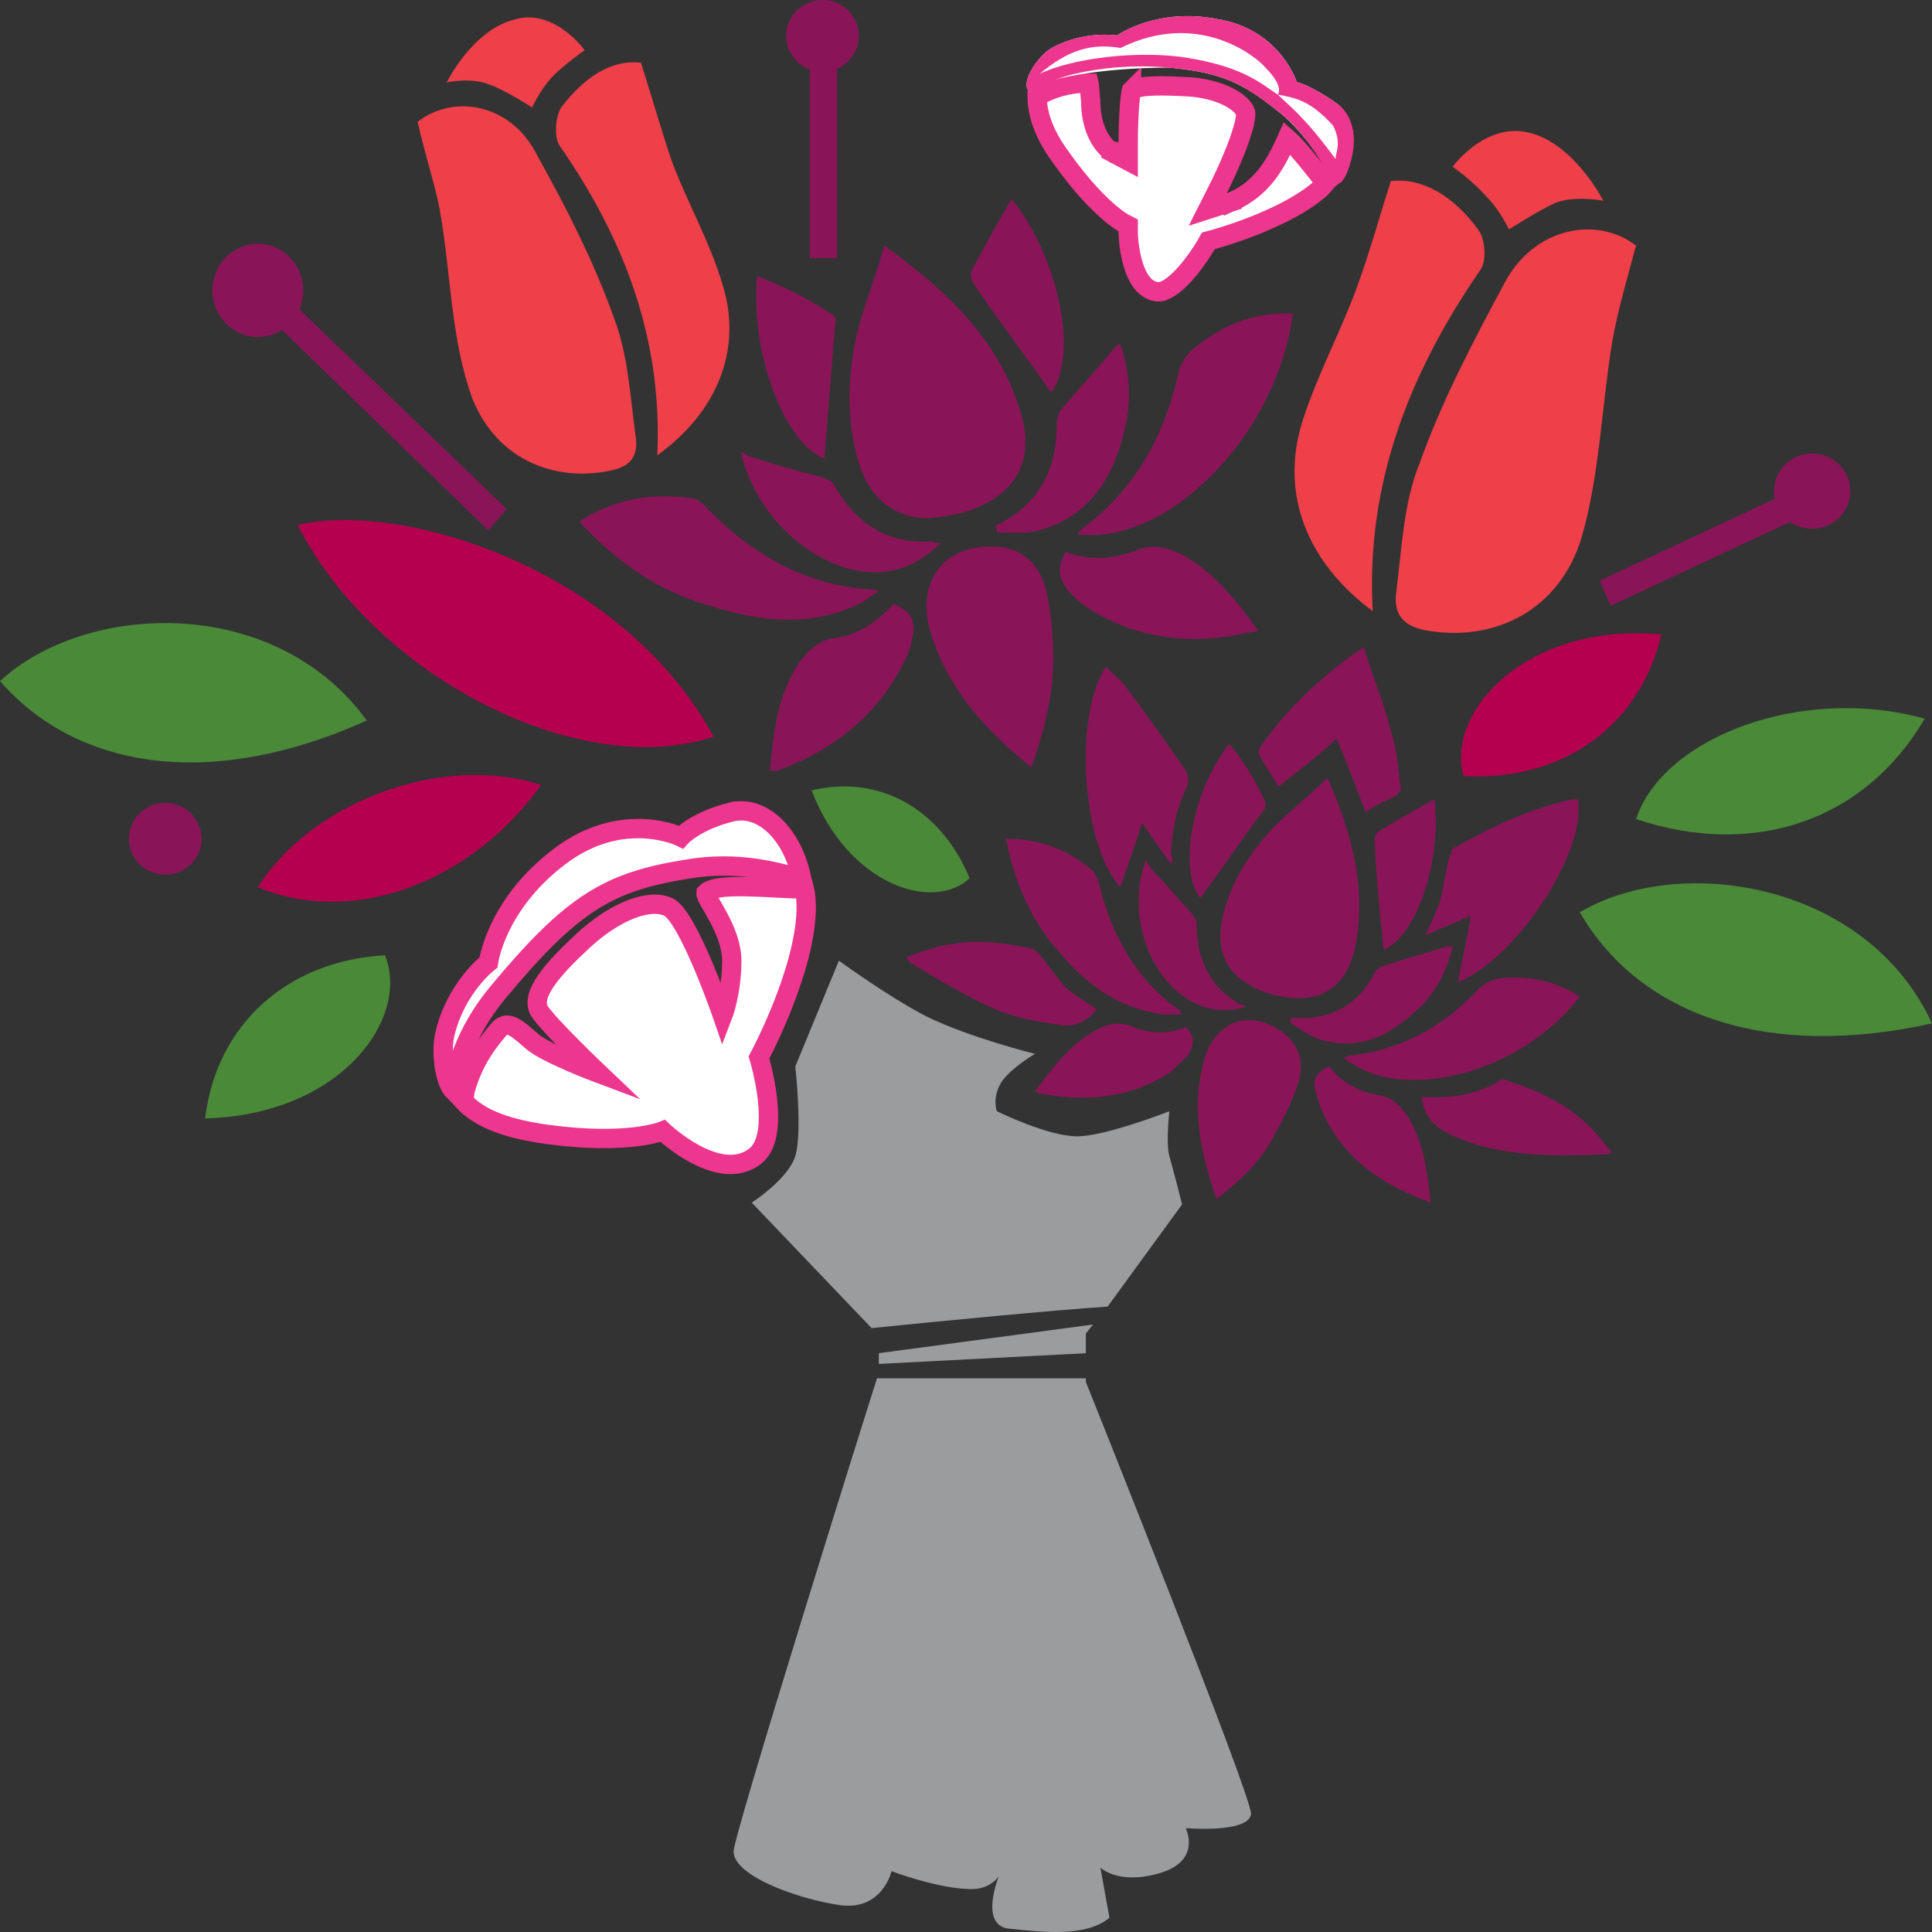 <svg xmlns="http://www.w3.org/2000/svg" width="100" height="100" fill="none"><rect width="100%" height="100%" fill="#333333" stroke="none"/><g clip-path="url(#a)"><path fill="#fff" stroke="#ED368E" stroke-miterlimit="10" d="M36.56 46.199c-.188.186 1.316 1.855 1.316 3.525s-.47 2.876-.47 2.876-1.786-5.195-2.82-5.659c-1.034-.464-2.82.278-4.417 1.763-1.598 1.484-2.726 2.783-2.256 3.618.47.742 3.102 3.247 3.102 3.247s-2.726-1.02-3.478-1.67c-.752-.65-1.221-1.113-1.691-.65-.376.464-1.316 1.485-1.786 3.247 0 .093-.06.411-.06.504.846.928 2.316 1.445 4.383 1.723 4.136.556 5.921-.186 5.921-.186s2.914 2.783 4.793 1.3c1.41-1.114.188-5.103.188-5.103s2.35-4.36 2.444-7.607c0-.371 0-.742-.094-1.114-1.598 0-4.511-.37-5.075.186Z"/><path fill="#fff" stroke="#ED368E" stroke-miterlimit="10" d="M37.876 42.024c-1.88.464-2.632 1.3-2.632 1.3s-3.007-1.485-6.297 1.02c-3.29 2.504-3.665 5.473-3.665 5.473s-1.692 1.299-2.256 3.71C22.81 54.453 23 56 23.5 56.5c0-1 .56-3.065 2.252-5.106 3.853-4.638 5.733-5.752 9.774-6.401 2.632-.464 4.752.136 5.974.507-.47-2.32-2.027-3.847-3.624-3.476Z"/><path fill="#fff" stroke="#ED368E" d="m57.895 7.5-.235.441.735.391V7.406l.003-.257c.003-.216.008-.512.02-.83.024-.648.07-1.318.145-1.634l.005-.005a.315.315 0 0 1 .089-.058c.113-.054.3-.104.576-.136.551-.064 1.31-.044 2.207.003.835.043 1.566.238 2.108.505.552.273.835.583.919.815a.81.81 0 0 1-.001.248 3.7 3.7 0 0 1-.111.54 12.56 12.56 0 0 1-.49 1.391 26.992 26.992 0 0 1-.793 1.75l-.014.028-.003.007-.001.001-.54 1.069 1.14-.367L63.5 10l.154.476.002-.001.004-.001.012-.004.035-.013a3.82 3.82 0 0 0 .499-.237 4.59 4.59 0 0 0 1.105-.881c.524-.569.879-1.252 1.119-1.762a23.829 23.829 0 0 0 .192-.417l.1.088c.212.195.458.466.718.775.233.275.468.57.695.854a114.13 114.13 0 0 0 .472.583l-.002.002-.008.01a3.854 3.854 0 0 1-.237.276c-.918.816-2.3 1.482-3.493 1.951a23.121 23.121 0 0 1-2.08.702l-.03.008-.007.002h-.002l-.203.054-.103.182v.001l-.004.005-.012.022-.053.087a10.287 10.287 0 0 1-.9 1.26c-.286.337-.595.643-.898.845-.31.208-.54.26-.704.228l-.011-.003-.012-.001c-.61-.09-1.005-.695-1.236-1.55a6.632 6.632 0 0 1-.217-1.545v-.331l-.265-.139-.005-.003-.035-.02a3.245 3.245 0 0 1-.161-.106 6.988 6.988 0 0 1-.653-.522c-.57-.507-1.39-1.36-2.357-2.722l-.006-.01c-.87-1.169-1.22-2.229-1.231-3.125a.81.81 0 0 0 .086-.062 5.13 5.13 0 0 1 2.595-.652c.019.078.032.189.045.36l.008.112c.01.132.021.286.039.447.005.98.263 1.645.555 2.08.145.217.294.37.414.471a1.658 1.658 0 0 0 .204.15l.019.01.007.004.003.002h.002v.001l.236-.441Zm.235 4.026Zm.432-6.84Z"/><path fill="#fff" d="M69.139 5.32c-1.316-.928-2.019-1.073-2.019-1.073S66.274 1.557 63.08 1c-3.196-.65-5.263.835-5.263.835s-1.692-.278-3.384.65c-.657.37-1.663 1.763-1.163 2.263C53.81 4.056 57.1 3.5 60.5 3.5c2.638.24 3.77.748 5.639 2.248 1.692 1.299 3 3.805 3 3.805.752-1.577 1.034-3.584 0-4.233Z"/><path fill="#ED368E" fill-rule="evenodd" d="M69 6.5c-1.139-1.248-1.861-1.428-2.861-1.602.5.5 1.361 1.102 3 3.35C69.071 7.966 69.5 7.5 69 6.5ZM70 8c-.088.423-.361 1.553-.861 1.553s-.366-.49-.615-.926c-.509-.893-1.258-2.014-2.385-2.88-1.87-1.499-3-2.007-5.639-2.247-1.772-.161-3.5 0-4.894.326-1.22.286-1.606.674-2.337.922-.5-.5.506-1.893 1.163-2.264.11-.06.22-.115.33-.166 1.575-.726 3.054-.483 3.054-.483S59.883.35 63.079 1c3.195.557 4.041 3.247 4.041 3.247s.703.145 2.019 1.073c.758.476 1.103 1.52.861 2.68Zm-3.861-3.102S66.5 4.5 65.5 3.5c-.489-.594-3.5-3-7.5-1.016-1.538-.263-2.73.118-4.191 1.342C55.5 3 58.985 2.581 61.5 3c3 .5 3.838 1.396 4.639 1.898Z" clip-rule="evenodd"/><path fill="#891558" d="M68.703 40.262c1.316 2.968 2.068 5.844 1.41 8.906-.47 1.948-1.786 2.783-3.76 2.412a4.668 4.668 0 0 1-1.597-.557c-1.41-.742-1.88-2.04-1.41-3.803s1.41-3.155 2.631-4.453c.846-.835 1.786-1.577 2.726-2.505ZM75.47 50.838c.188-1.114.47-2.227.658-3.433-.846.371-1.598.65-2.35 1.02.282-.649.564-1.205.752-1.762.188-.742.282-1.484.47-2.226.094-.186.094-.464.282-.557 1.974-1.113 3.947-2.041 6.109-2.505h.282c.47 2.69-3.196 8.257-6.203 9.463ZM60.62 44.715c-.564-.742-.94-1.299-1.503-2.134-.377 1.206-.752 2.227-1.128 3.34-1.974-2.134-2.444-8.813-.752-11.41.47.463.94.834 1.222 1.298a109.578 109.578 0 0 1 2.913 4.082c.094.185.188.556.094.742-.564 1.206-.846 2.412-.846 3.71.094.093.094.186 0 .372ZM62.97 62.063c-.846-2.412-1.316-4.732-.658-7.144.564-2.04 2.256-2.69 3.947-1.577.846.557 1.316 1.485.94 2.69-.282.928-.752 1.856-1.222 2.691-.657 1.299-1.691 2.32-3.007 3.34Z"/><path fill="#891558" d="M66.165 40.726c-.282-.557-.658-1.02-.94-1.577-.093-.093-.093-.371 0-.464 1.41-2.041 3.196-3.711 5.358-5.195.47 1.484 1.034 2.876 1.41 4.36.281.835.375 1.855.47 2.69.093.371 0 .557-.377.742-.47.186-.94.464-1.41.743-.47-1.206-.94-2.505-1.503-3.804-.94.928-1.974 1.67-3.008 2.505ZM69.549 54.734c.094 0 .188-.093.282-.093 2.631-.278 4.887-1.484 6.673-3.432a2.25 2.25 0 0 1 1.033-.557c1.504-.185 2.914.093 4.23.928-3.102 4.082-9.399 5.566-12.218 3.154ZM52.068 43.416c1.785 0 3.195.557 4.51 1.67.095.093.189.371.283.556.658 2.784 1.974 5.103 4.23 6.68 0 0 0 .093.093.185h-.94c-2.255-.278-3.947-1.484-5.357-3.154-1.504-1.67-2.35-3.618-2.82-5.937Z"/><path fill="#891558" d="M83.27 59.743c-2.725.093-5.45.186-7.988-.927-1.128-.464-1.598-1.114-1.692-2.041 1.41.093 2.82-.093 4.041-.835a.289.289 0 0 1 .376 0c2.068.65 3.854 1.577 5.17 3.432l.282.279c-.094 0-.188 0-.188.092ZM46.898 49.539c.846-.279 1.504-.557 2.256-.65 1.41-.278 2.726-.092 4.135.186.188 0 .376.185.47.278.47.557.846 1.114 1.316 1.67.47.464 1.128.835 1.692 1.206-.47.65-1.128.928-1.88.835-1.128-.185-2.35-.371-3.383-.835-1.504-.65-3.008-1.577-4.418-2.412 0 0 0-.093-.188-.278ZM53.571 56.496c.94-1.298 1.88-2.504 3.29-3.246.564-.279 1.222-.371 1.786-.093.94.37 1.88.37 2.725 0 .47.464.47.928.094 1.484l-.846.835c-2.161 1.392-4.417 1.577-6.86 1.113 0 0-.095-.093-.189-.093ZM68.797 55.198c.658.835 1.504 1.298 2.538 1.484.751.093 1.221.65 1.597 1.206.752 1.299.94 2.69 1.128 4.36-.47-.185-.752-.278-1.128-.464-1.88-.834-3.383-2.04-4.323-3.896a5.324 5.324 0 0 1-.47-1.299c-.282-.65 0-1.113.658-1.391ZM66.823 52.693h.282c1.88.093 3.196-.742 4.041-2.32.094-.185.282-.37.47-.37 1.034-.371 2.162-.65 3.29-1.02h.282c-.282 1.205-.752 2.133-1.504 2.968-1.504 1.484-3.101 2.505-5.357 1.855-.564-.185-1.034-.556-1.504-.835-.094-.185 0-.185 0-.278ZM64.474 52.136c-1.504.371-2.632 0-3.666-.927-1.691-1.577-2.35-4.36-1.504-6.68.188.279.282.464.47.65.658.65 1.222 1.391 1.88 2.04.094.186.282.372.282.557 0 1.856.658 3.34 2.35 4.268 0-.093 0-.093.188.092ZM71.617 49.168c-.189-1.856-.377-3.711-.47-5.66 0-.185.093-.37.188-.463.94-.557 1.88-1.113 2.913-1.67.376 2.783-.752 6.958-2.632 7.793ZM62.124 46.477c-1.128-1.391-.47-5.473 1.504-7.978.752.928 1.41 1.948 1.88 3.062 0 .093 0 .278-.094.37-1.128 1.485-2.162 3.062-3.29 4.546ZM45.77 12.71c3.196 2.319 5.922 4.823 7.05 8.627.751 2.412-.188 4.175-2.444 5.01-.658.278-1.41.37-2.162.463-1.88.093-3.29-1.02-3.853-3.154-.564-2.134-.47-4.267 0-6.4.376-1.485.94-2.877 1.41-4.547ZM53.383 39.705c-2.443-1.948-4.417-4.174-5.263-7.143-.658-2.505.752-4.36 3.29-4.267 1.316 0 2.35.742 2.725 2.226.282 1.206.376 2.412.376 3.71 0 1.763-.47 3.619-1.128 5.474ZM55.733 27.645l.282-.278c2.726-2.041 4.23-4.731 4.981-8.071.094-.464.47-1.02.846-1.299 1.504-1.206 3.102-1.855 5.075-1.762-.846 6.4-6.579 12.06-11.184 11.41ZM29.981 26.996c1.88-1.206 3.76-1.484 5.827-1.206.188 0 .47.185.658.37 2.35 2.506 5.263 4.175 8.74 4.361 0 0 .095 0 .283.093-.376.185-.658.464-1.034.65-2.538 1.205-5.075.927-7.707.092-2.631-.742-4.793-2.227-6.767-4.36ZM39.85 39.89c.188-1.947.376-3.895 1.503-5.565.47-.65 1.034-1.206 1.88-1.3 1.222-.185 2.162-.834 3.008-1.762.752.278 1.127.742 1.034 1.485-.094.463-.188 1.02-.47 1.484-1.41 2.876-3.76 4.638-6.58 5.659h-.375ZM55.17 28.573c1.221.464 2.443.371 3.665-.093.846-.37 1.691-.093 2.443.278 1.598.928 2.726 2.32 3.854 3.897-.564.093-1.034.185-1.504.278-2.538.371-4.887 0-7.049-1.299-.47-.278-.94-.65-1.316-1.113-.47-.557-.564-1.206-.094-1.948Z"/><path fill="#891558" d="M51.504 27.274c.094-.093.188-.185.282-.185 2.067-1.114 2.913-2.876 2.913-5.103 0-.278.094-.556.188-.742.94-1.113 1.88-2.134 2.82-3.247 0-.093.094-.093.282-.185.47 1.391.564 2.783.282 4.174-.564 2.598-1.786 4.732-4.512 5.474-.657.185-1.41.092-2.161.092 0-.185 0-.278-.094-.278ZM48.684 28.11c-1.316 1.298-2.82 1.762-4.511 1.39-2.726-.649-5.17-3.154-5.827-6.122.282.185.564.278.846.37 1.127.372 2.161.65 3.29.929.187.092.563.185.657.37 1.128 2.042 2.82 3.155 5.17 2.97 0 .092.093.092.375.092ZM54.417 20.316c-1.316-1.855-2.725-3.71-4.041-5.658-.094-.186-.188-.464-.094-.65.658-1.206 1.316-2.412 2.068-3.71 2.255 2.69 3.571 7.885 2.067 10.018ZM42.67 23.749c-2.069-.835-3.854-5.473-3.478-9.463 1.41.557 2.725 1.206 3.947 2.041.094.093.188.279.094.371-.188 2.32-.376 4.639-.564 7.05Z"/><path fill="#B5004F" d="M36.936 38.128c-6.955 2.32-17.575-3.154-21.523-10.947 5.17-1.298 16.73 2.134 21.523 10.947Z"/><path fill="#4A8938" d="M100 52.971c-8.365 1.856-15.038-.278-18.233-5.751 5.169-3.062 14.85-1.578 18.233 5.751ZM18.985 37.293c-7.8 3.526-14.85 2.69-18.985-2.04 4.417-4.082 14.192-4.546 18.985 2.04ZM99.624 37.2c-3.101 5.288-8.834 7.236-14.943 5.196 1.41-4.268 8.646-6.958 14.943-5.196Z"/><path fill="#B5004F" d="M28.007 40.633c-3.665 5.102-9.774 7.329-14.661 5.288 2.82-4.453 9.586-6.958 14.661-5.288ZM85.996 32.84c-1.128 4.731-5.075 7.607-10.244 7.329-.94-3.34 3.29-7.978 10.244-7.329Z"/><path fill="#4A8938" d="M10.62 57.888c.564-4.824 4.23-8.164 9.305-8.442 1.316 3.247-2.256 8.257-9.305 8.442ZM42.011 40.911c3.478-.835 6.673.928 8.177 4.546-1.88 1.763-6.297.371-8.177-4.546Z"/><path fill="#891558" d="M8.553 45.271c1.038 0 1.88-.83 1.88-1.855a1.868 1.868 0 0 0-1.88-1.855c-1.038 0-1.88.83-1.88 1.855s.842 1.855 1.88 1.855Z"/><path fill="#EF3F49" d="M84.68 12.71c-.47 1.762-.94 3.34-1.221 4.916-.564 3.433-.658 6.958-1.598 10.205-1.128 3.71-4.417 5.38-7.895 4.824-1.222-.186-1.88-.742-1.691-2.041.281-2.227.375-4.639 1.221-6.68 1.128-3.154 2.726-6.215 4.324-9.184 1.503-2.968 4.793-3.618 6.86-2.04Z"/><path fill="#EF3F49" d="M71.993 9.37c1.691-.186 3.289.835 4.51 2.505.377.463.47 1.67.095 2.133-3.572 5.195-5.921 10.947-5.545 17.626-3.384-2.504-4.794-6.03-3.666-9.74.752-2.412 1.974-4.639 2.82-6.958.658-1.763 1.128-3.525 1.786-5.566ZM75.188 8.628s.94.649 1.692 1.484c.752.742 1.222 1.762 1.222 1.762s1.597-1.02 2.443-1.391c1.034-.371 2.444-.093 2.444-.093s-1.504-2.968-3.854-3.525c-2.255-.557-3.947 1.763-3.947 1.763ZM21.616 6.308c.376 1.67.846 3.062 1.128 4.453.564 3.062.564 6.309 1.504 9.277 1.034 3.433 4.041 4.917 7.143 4.36 1.128-.185 1.692-.65 1.504-1.855-.282-2.041-.376-4.175-1.128-6.123-1.034-2.876-2.444-5.659-3.947-8.35-1.316-2.69-4.324-3.246-6.204-1.762Z"/><path fill="#EF3F49" d="M33.177 3.247c-1.598-.186-3.008.835-4.136 2.32-.282.463-.376 1.483-.094 1.947 3.29 4.731 5.357 9.927 5.076 16.05 3.101-2.227 4.417-5.474 3.383-8.814-.658-2.226-1.786-4.174-2.632-6.4-.564-1.67-1.034-3.34-1.597-5.103ZM30.263 2.598s-.94.649-1.598 1.298c-.658.65-1.127 1.67-1.127 1.67s-1.41-.928-2.256-1.206c-.94-.37-2.162-.093-2.162-.093s1.316-2.69 3.478-3.247c2.067-.649 3.665 1.578 3.665 1.578Z"/><path fill="#9B9C9E" d="m57.33 67.629 3.854-5.288s-.47-1.855-.658-2.505c-.188-.65 0-2.319 0-2.319s-3.29 1.299-4.793 1.299c-1.504 0-4.136-1.299-4.136-1.299s-.281-.742.282-1.577c.564-.742 1.692-1.392 1.692-1.392s-3.383-.835-5.639-1.948c-1.974-1.02-4.511-2.876-4.511-2.876l-2.256 5.474s.376 3.432 0 4.638-2.255 2.412-2.255 2.412l6.203 6.494c3.665-.371 9.398-.928 12.218-1.113ZM45.489 70.597l10.714-.556v-1.02l.376-.465-11.09 1.485v.556ZM56.203 71.525v-.185H45.394c-.657 2.04-7.424 23.656-7.424 24.49 0 1.3 3.477 2.505 5.545 2.784 2.161.278 2.631-1.763 2.631-1.763s2.444.928 4.136.928c.658 0 1.128-.278 1.41-.65-.376 1.02-.658 2.505.47 2.69 1.785.186 4.04.465 5.263-.556l-.47-2.597s.94.927 3.101.278c2.162-.65 1.316-2.32 1.316-2.32s3.29.279 3.383-.742c0-1.02-8.552-22.357-8.552-22.357Z"/><path fill="#891558" d="M13.346 17.44c1.297 0 2.35-1.08 2.35-2.411 0-1.332-1.053-2.412-2.35-2.412-1.298 0-2.35 1.08-2.35 2.412 0 1.332 1.052 2.412 2.35 2.412Z"/><path fill="#891558" d="M25.282 27.46 13.346 15.864l.94-1.02 11.936 11.502-.94 1.114ZM42.575 3.71c1.038 0 1.88-.83 1.88-1.855A1.868 1.868 0 0 0 42.575 0c-1.038 0-1.88.83-1.88 1.855s.842 1.856 1.88 1.856Z"/><path fill="#891558" d="M43.327 1.855h-1.41V13.36h1.41V1.855ZM93.797 27.367c1.09 0 1.974-.872 1.974-1.948s-.884-1.948-1.974-1.948c-1.09 0-1.974.872-1.974 1.948s.884 1.948 1.974 1.948Z"/><path fill="#891558" d="m83.365 31.356-.564-1.299 10.714-5.01.564 1.3-10.714 5.01Z"/></g><defs><clipPath id="a"><path fill="#fff" d="M0 0h100v100H0z"/></clipPath></defs></svg>